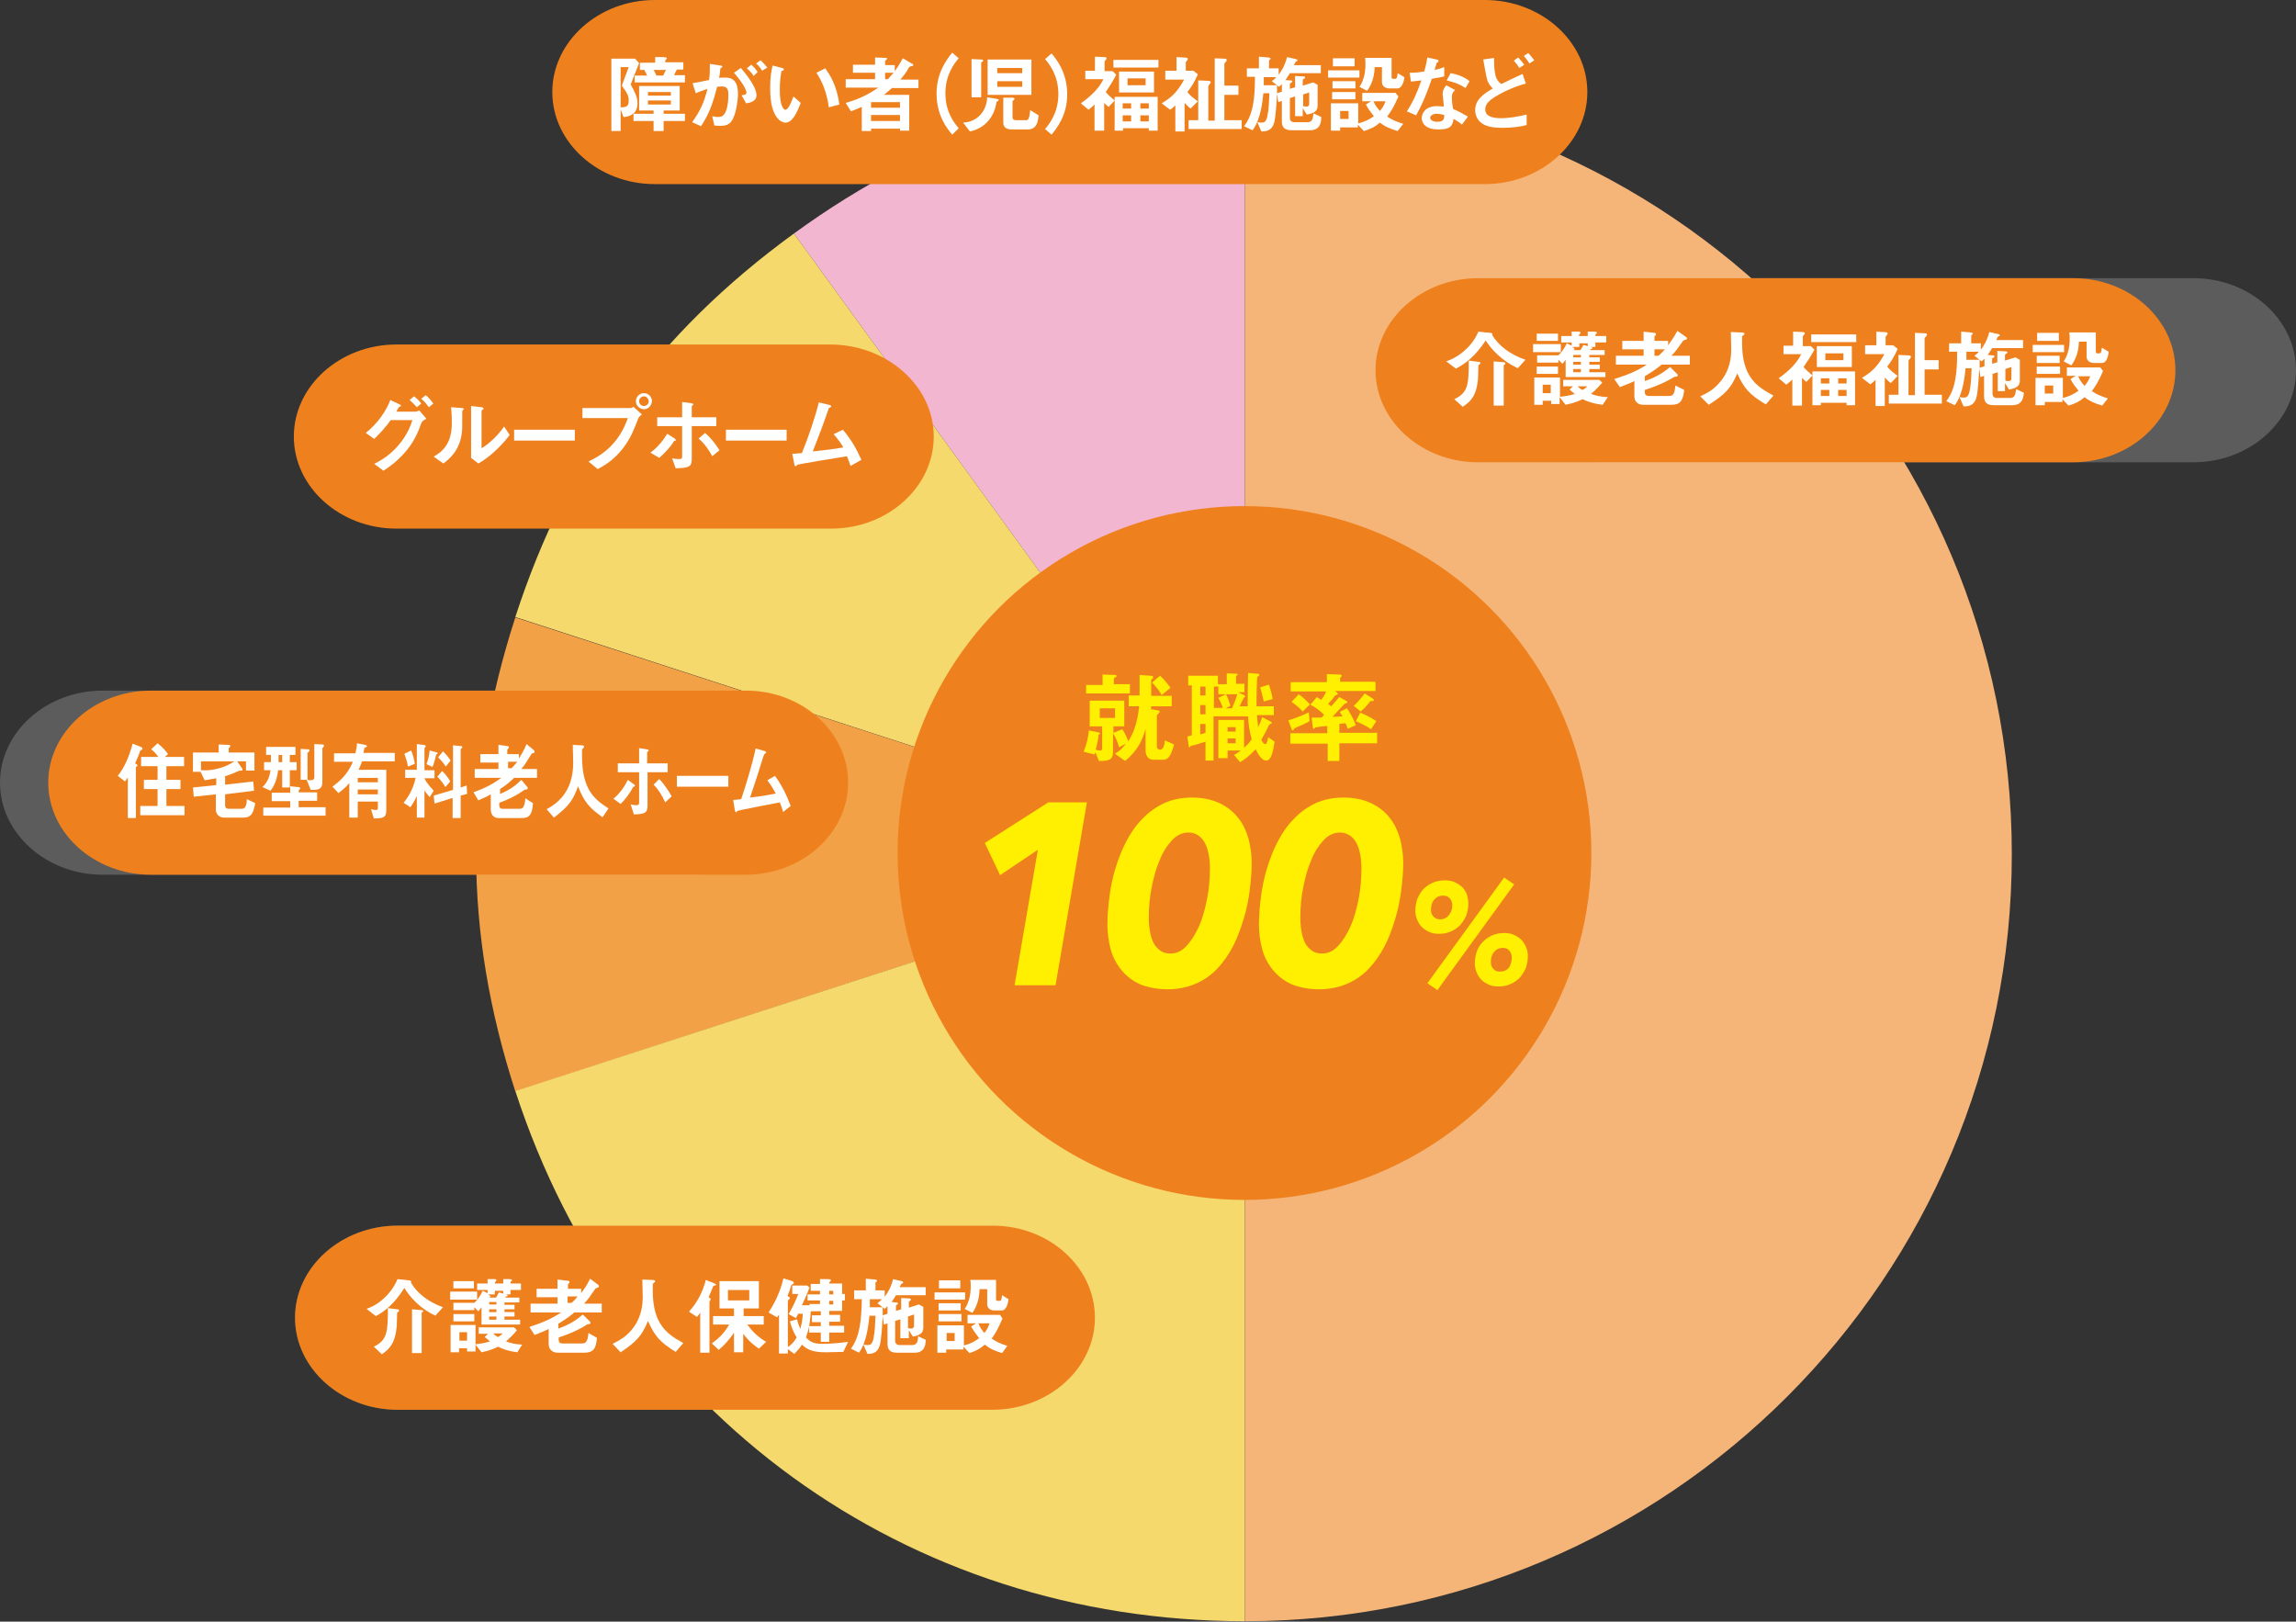 <?xml version="1.0" encoding="utf-8"?>
<!-- Generator: Adobe Illustrator 24.2.1, SVG Export Plug-In . SVG Version: 6.00 Build 0)  -->
<svg version="1.1" id="レイヤー_1" xmlns="http://www.w3.org/2000/svg" xmlns:xlink="http://www.w3.org/1999/xlink" x="0px"
	 y="0px" viewBox="0 0 571.2 403.4" style="enable-background:new 0 0 571.2 403.4;" xml:space="preserve">
<rect x="0" y="0" width="571.2" height="403.4" fill="#333333" stroke="none"/>
<style type="text/css">
	.st0{fill:#F3B6D1;}
	.st1{fill:#F5D96C;}
	.st2{fill:#F2A146;}
	.st3{fill:#F5B579;}
	.st4{fill:#EE811D;}
	.st5{fill:#FFEF00;}
	.st6{opacity:0.2;}
	.st7{fill:#FFFFFF;}
</style>
<g>
	<g>
		<g>
			<g>
				<g>
					<g>
						<path class="st0" d="M309.7,212.5L197.5,58.1c34.1-24.8,70-36.4,112.2-36.4V212.5z"/>
					</g>
				</g>
				<g>
					<g>
						<path class="st1" d="M309.7,212.5l-181.5-59c13-40.1,35.2-70.6,69.3-95.4L309.7,212.5z"/>
					</g>
				</g>
				<g>
					<g>
						<path class="st2" d="M309.7,212.5l-181.5,59c-13-40.1-13-77.8,0-117.9L309.7,212.5z"/>
					</g>
				</g>
				<g>
					<g>
						<path class="st1" d="M309.7,212.5v190.8c-84.3,0-155.4-51.7-181.5-131.9L309.7,212.5z"/>
					</g>
				</g>
				<g>
					<g>
						<path class="st3" d="M309.7,212.5V21.7c105.4,0,190.8,85.4,190.8,190.8s-85.4,190.8-190.8,190.8l0,0V212.5z"/>
					</g>
				</g>
			</g>
			<g>
				<g>
				</g>
				<g>
				</g>
				<g>
				</g>
				<g>
				</g>
				<g>
				</g>
			</g>
		</g>
		<circle class="st4" cx="309.6" cy="212.2" r="86.3"/>
	</g>
	<g>
		<g>
			<path class="st5" d="M289.4,189H287c-1.6,0-2-1.3-2-2.4v-5.3c-0.7,2.5-1.8,5.3-5.1,8l-2.5-1.8c1-0.6,1.7-1.2,2.7-2.5l-1.7,0.9
				c-0.4-1.4-0.8-2.4-1.5-3.5v4.5c0,2.2-1,2.4-3.5,2.4l-0.9-2.2c-0.1,0.3-0.1,0.4-0.2,0.6l-2.7-0.7c0.8-2,1.1-3.6,1.3-5.3l2.4,0.5
				c0.3,0.1,0.4,0.2,0.4,0.2c0,0.1-0.2,0.3-0.4,0.4c0,0.5-0.2,1.8-0.7,3.7c0.2,0.1,0.7,0.2,1.1,0.2c0.4,0,0.5-0.2,0.5-0.6v-5.4h-3.1
				v-6.4h8.6v6.4H277v1.6l2.2-0.9c0.8,1.2,1.1,2,1.5,3c1-1.6,2.2-3.9,2.7-8.7h-2.6V173h2.7v-5.1l2.6,0.2c0.7,0,0.8,0.2,0.8,0.4
				c0,0.1,0,0.2-0.1,0.2c-0.3,0.3-0.4,0.3-0.4,0.5v3.9h5.1v2.6h-5.1c0,0.4,0,0.5-0.1,0.7l1.6,0.3c0.3,0,0.6,0.1,0.6,0.3
				c0,0.2-0.1,0.3-0.2,0.4c-0.4,0.4-0.5,0.5-0.5,0.7v7.6c0,0.5,0.4,0.8,0.8,0.8c0.9,0,1.1-1.4,1.2-2.3l2.3,1
				C291.6,186.6,291.2,189,289.4,189z M270.2,172.7v-2.3h4.1v-2.6l2.9,0.1c0.4,0,0.6,0.1,0.6,0.3c0,0.1-0.1,0.2-0.2,0.2
				c-0.4,0.3-0.5,0.3-0.5,0.4v1.4h4v2.3H270.2z M277.4,176.2h-3.8v2.4h3.8V176.2z M289,172.9c-0.6-1.1-1.4-2.1-2.4-3.1l2-1.7
				c1,0.9,1.8,1.9,2.6,3L289,172.9z"/>
			<path class="st5" d="M315,189.2c-1.3,0-2.3-2.2-2.6-2.8c-1.9,1.9-2.7,2.5-3.9,3.2l-1.5-1.8c0.8-0.4,1.4-0.9,1.7-1.1h-3.3v1.9
				h-2.3v-9.5h6.4v6.9c0.7-0.6,1.3-1.2,1.9-2.1c-0.6-2.2-0.8-3.6-0.9-5.7h-8.6v11h-2v-4.7c-0.6,0.2-1.3,0.4-1.9,0.6
				c-0.2,0.1-1.4,0.4-1.6,0.4c-0.1,0-0.4,0.4-0.5,0.4c-0.1,0-0.2-0.1-0.2-0.5l-0.3-2.2c0.5-0.1,0.5-0.1,1.1-0.3v-12.4h-0.9v-2.4h7.4
				v2.1h2.2v-2.7l2.4,0.1c0.1,0,0.3,0,0.3,0.2c0,0.1,0,0.1-0.2,0.2c-0.2,0.2-0.2,0.3-0.2,0.4v1.7h2.1v2.1h-1.6l1.5,0.7
				c0.1,0.1,0.3,0.2,0.3,0.4c0,0.1-0.2,0.2-0.3,0.2c-0.5,0.9-0.8,1.5-1.1,2.2h2c0-1,0-1.7,0-2.7c0-2.6,0.1-4.3,0.1-5.6l2.3,0.2
				c0.3,0,0.5,0.1,0.5,0.3c0,0.2-0.3,0.3-0.5,0.5c-0.1,0.5-0.2,4-0.2,5.2c0,0.8,0,1.5,0,2.1h4.3v2.2h-4.2c0.1,1.3,0.2,2,0.3,3
				c0.4-0.8,0.7-1.5,1-2.5l2.1,1.1c0.1,0,0.3,0.2,0.3,0.3c0,0.2-0.1,0.2-0.3,0.3c-0.3,0.1-0.3,0.1-0.4,0.3c-0.6,1.3-1.2,2.4-1.9,3.6
				c0.1,0.3,0.5,1.1,1,1.1c0.4,0,0.6-1.2,0.7-1.7l1.6,1.1C316.7,187.2,316.2,189.2,315,189.2z M299.9,170.8h-1.3v2.2h1.3V170.8z
				 M299.9,175.4h-1.3v2.3h1.3V175.4z M299.9,180.1h-1.3v2.6c0.5-0.1,0.6-0.2,1.3-0.4V180.1z M303.1,172.6v-1.8h-1.1v5.3h2.2
				c-0.2-0.8-0.6-1.6-1.1-2.5l1.9-0.9c0.6,1.2,0.6,1.3,1.1,2.9l-1.2,0.6h1.6c0.4-1,0.9-2,1.3-3.5H303.1z M307.4,180.9h-2v1.1h2
				V180.9z M307.4,183.7h-2v1.2h2V183.7z M314.4,174.5c-0.4-1.8-0.6-2.6-0.9-3.5l2.2-0.7c0.4,1.3,0.7,2.3,0.9,3.6L314.4,174.5z"/>
			<path class="st5" d="M322.4,181c-0.3,0.1-0.4,0.2-0.5,0.4c-0.1,0.1-0.1,0.3-0.3,0.3c-0.2,0-0.3-0.3-0.3-0.4l-0.8-2.1
				c2.1-0.6,4.3-1.6,5.1-2l0.2,2.2C324.8,180,323.6,180.5,322.4,181z M333.2,185v4.3h-2.9V185H321v-2.6h9.2v-1.8
				c-0.2,0-2.2,0.2-2.5,0.3c-0.2,0-0.4,0-0.5,0.1c-0.2,0.3-0.3,0.3-0.4,0.3c-0.2,0-0.2-0.2-0.2-0.4l-0.3-2.4c1.5,0,1.7,0,2.5,0
				c0.1-0.1,0.2-0.2,0.6-0.7c-0.9-0.9-2.2-1.9-3.4-2.5l1.6-1.9c0.2,0.1,0.6,0.4,1.1,0.7c0.4-0.5,1-1.4,1.2-2.1h-8.8v-2.3h9v-2
				l3.1,0.1c0.2,0,0.6,0.1,0.6,0.3c0,0.1-0.1,0.2-0.1,0.2c-0.2,0.2-0.3,0.3-0.3,0.4v0.9h8.8v2.3h-10.1l0.4,0.3
				c0.1,0,0.3,0.2,0.3,0.4c0,0.2-0.2,0.2-0.3,0.3c-0.3,0-0.3,0.1-0.4,0.2c-0.8,1.1-1.6,1.9-1.7,2c0.2,0.1,0.6,0.5,0.8,0.6
				c0.5-0.6,1.3-1.5,2-2.3l1.8,1c0.1,0,0.2,0.2,0.2,0.3s-0.1,0.2-0.2,0.2c-0.4,0.1-0.4,0.1-0.7,0.4c-0.9,1-1.9,2-2.8,3
				c0.6,0,1.5,0,2.5-0.1c-0.4-0.6-0.5-0.8-0.7-1.1l1.8-0.9c0.7,1,1.7,2.8,2.2,4.2l-2,0.9c-0.1-0.4-0.3-0.9-0.6-1.4
				c-0.5,0.1-1,0.1-1.5,0.2v2.2h9.4v2.6H333.2z M324.1,177c-0.9-1-1.9-1.8-2.8-2.4l1.8-1.9c1,0.7,1.8,1.5,2.8,2.5L324.1,177z
				 M341.4,174.4c-0.1,0-0.4,0-0.5,0c-0.5,0.7-1.1,1.5-2.4,2.6l-1.7-1.4c1.1-1.1,1.9-2,2.7-3.1l1.9,1.2c0.3,0.2,0.4,0.3,0.4,0.4
				C341.8,174.3,341.7,174.4,341.4,174.4z M341.1,181.4c-1-0.7-2.6-1.5-3.8-2l1.1-2.1c1.1,0.4,2.9,1.3,4,2.1L341.1,181.4z"/>
		</g>
		<g>
			<g>
				<path class="st5" d="M252.4,245.1l5.8-33.7l-9.4,6.3l-3.8-8l15.8-10.1h9.6l-7.8,45.5H252.4z"/>
				<path class="st5" d="M296.5,198.4c2.7,0,5,0.5,6.9,1.4c1.9,0.9,3.4,2.1,4.6,3.6c1.2,1.5,2,3.2,2.6,5.2c0.5,2,0.8,4,0.8,6.1
					c0,2.1-0.2,4.4-0.5,6.8s-0.8,4.8-1.5,7.1c-0.7,2.3-1.5,4.6-2.6,6.7c-1.1,2.1-2.4,4-3.9,5.6c-1.5,1.6-3.3,2.9-5.4,3.8
					c-2.1,0.9-4.4,1.4-7,1.4c-2.7,0-5.1-0.5-7-1.3c-1.9-0.9-3.4-2.1-4.6-3.6c-1.2-1.5-2.1-3.2-2.6-5.1c-0.5-1.9-0.8-4-0.8-6.1
					c0-2.2,0.2-4.5,0.5-6.9c0.3-2.4,0.8-4.8,1.5-7.1c0.7-2.3,1.6-4.6,2.7-6.7c1.1-2.1,2.4-4,4-5.6c1.5-1.6,3.3-2.9,5.4-3.9
					C291.6,198.9,293.9,198.4,296.5,198.4z M295.7,207.1c-1.5,0-2.9,0.6-4.1,1.9c-1.2,1.3-2.3,2.9-3.1,5c-0.9,2-1.5,4.3-2,6.8
					c-0.5,2.5-0.7,5-0.7,7.5c0,1.2,0.1,2.4,0.3,3.5c0.2,1.1,0.5,2,0.9,2.8c0.4,0.8,1,1.4,1.7,1.9c0.7,0.5,1.5,0.7,2.5,0.7
					c1.5,0,2.8-0.6,4-1.9c1.2-1.3,2.2-2.9,3.1-4.9c0.9-2,1.5-4.3,2-6.8c0.5-2.5,0.7-5.1,0.7-7.6c0-1.2-0.1-2.3-0.3-3.4
					c-0.2-1.1-0.5-2-0.9-2.8c-0.4-0.8-0.9-1.4-1.6-1.9C297.5,207.4,296.7,207.1,295.7,207.1z"/>
				<path class="st5" d="M334.2,198.4c2.7,0,5,0.5,6.9,1.4c1.9,0.9,3.4,2.1,4.6,3.6c1.2,1.5,2,3.2,2.6,5.2c0.5,2,0.8,4,0.8,6.1
					c0,2.1-0.2,4.4-0.5,6.8s-0.8,4.8-1.5,7.1c-0.7,2.3-1.5,4.6-2.6,6.7c-1.1,2.1-2.4,4-3.9,5.6c-1.5,1.6-3.3,2.9-5.4,3.8
					c-2.1,0.9-4.4,1.4-7,1.4c-2.7,0-5.1-0.5-7-1.3c-1.9-0.9-3.4-2.1-4.6-3.6c-1.2-1.5-2.1-3.2-2.6-5.1c-0.5-1.9-0.8-4-0.8-6.1
					c0-2.2,0.2-4.5,0.5-6.9c0.3-2.4,0.8-4.8,1.5-7.1c0.7-2.3,1.6-4.6,2.7-6.7c1.1-2.1,2.4-4,4-5.6c1.5-1.6,3.3-2.9,5.4-3.9
					C329.3,198.9,331.6,198.4,334.2,198.4z M333.4,207.1c-1.5,0-2.9,0.6-4.1,1.9c-1.2,1.3-2.3,2.9-3.1,5c-0.9,2-1.5,4.3-2,6.8
					c-0.5,2.5-0.7,5-0.7,7.5c0,1.2,0.1,2.4,0.3,3.5c0.2,1.1,0.5,2,0.9,2.8c0.4,0.8,1,1.4,1.7,1.9c0.7,0.5,1.5,0.7,2.5,0.7
					c1.5,0,2.8-0.6,4-1.9c1.2-1.3,2.2-2.9,3.1-4.9c0.9-2,1.5-4.3,2-6.8c0.5-2.5,0.7-5.1,0.7-7.6c0-1.2-0.1-2.3-0.3-3.4
					c-0.2-1.1-0.5-2-0.9-2.8c-0.4-0.8-0.9-1.4-1.6-1.9C335.1,207.4,334.3,207.1,333.4,207.1z"/>
				<path class="st5" d="M365.3,224.7c0,1.1-0.2,2.1-0.5,3c-0.4,0.9-0.9,1.7-1.5,2.4c-0.7,0.7-1.4,1.2-2.3,1.6
					c-0.9,0.4-1.9,0.6-2.9,0.6c-0.9,0-1.7-0.1-2.4-0.4c-0.7-0.3-1.3-0.7-1.9-1.2c-0.5-0.5-0.9-1.1-1.2-1.8c-0.3-0.7-0.5-1.5-0.5-2.3
					c0-1.1,0.2-2.1,0.5-3c0.4-0.9,0.9-1.8,1.5-2.4c0.7-0.7,1.4-1.2,2.3-1.6c0.9-0.4,1.9-0.6,3-0.6c0.9,0,1.7,0.1,2.4,0.4
					c0.7,0.3,1.3,0.7,1.9,1.2c0.5,0.5,0.9,1.1,1.2,1.8C365.1,223.1,365.3,223.9,365.3,224.7z M357.6,246.3l-2.5-1.7l19.1-26.3
					l2.5,1.7L357.6,246.3z M361.3,225.2c0-0.7-0.2-1.2-0.6-1.7c-0.4-0.5-1-0.7-1.7-0.7c-0.9,0-1.6,0.3-2.2,1
					c-0.6,0.7-0.8,1.5-0.8,2.5c0,0.7,0.2,1.3,0.6,1.7s0.9,0.7,1.6,0.7c0.9,0,1.7-0.3,2.2-1C361,227,361.3,226.2,361.3,225.2z
					 M380.1,237.8c0,1.1-0.2,2.1-0.5,3c-0.4,0.9-0.9,1.7-1.5,2.4c-0.7,0.7-1.4,1.2-2.3,1.6c-0.9,0.4-1.9,0.6-2.9,0.6
					c-0.9,0-1.7-0.1-2.4-0.4c-0.7-0.3-1.4-0.7-1.9-1.2c-0.5-0.5-0.9-1.1-1.2-1.8c-0.3-0.7-0.5-1.5-0.5-2.3c0-1.1,0.2-2.1,0.5-3
					s0.9-1.8,1.5-2.4s1.4-1.2,2.3-1.6s1.9-0.6,2.9-0.6c0.9,0,1.7,0.1,2.4,0.4c0.7,0.3,1.4,0.7,1.9,1.2c0.5,0.5,0.9,1.1,1.2,1.8
					C379.9,236.1,380.1,236.9,380.1,237.8z M376.1,238.2c0-0.7-0.2-1.2-0.6-1.7c-0.4-0.5-0.9-0.7-1.6-0.7c-0.9,0-1.6,0.3-2.2,1
					c-0.6,0.7-0.8,1.5-0.8,2.5c0,0.7,0.2,1.3,0.6,1.7c0.4,0.5,0.9,0.7,1.6,0.7c1,0,1.7-0.3,2.3-1
					C375.8,240.1,376.1,239.2,376.1,238.2z"/>
			</g>
		</g>
	</g>
</g>
<g>
	<g>
		<g>
			<g class="st6">
				<path class="st7" d="M571.2,92.1c0,12.6-11.5,22.9-25.5,22.9H397.6c-14,0-25.5-10.3-25.5-22.9s11.5-22.9,25.5-22.9h148.1
					C559.7,69.2,571.2,79.5,571.2,92.1z"/>
			</g>
			<g>
				<path class="st4" d="M541.2,92.1c0,12.6-11.5,22.9-25.5,22.9H367.7c-14,0-25.5-10.3-25.5-22.9s11.5-22.9,25.5-22.9h148.1
					C529.8,69.2,541.2,79.5,541.2,92.1z"/>
			</g>
		</g>
	</g>
	<g>
		<path class="st7" d="M377.6,91.6c-3.9-1.8-6.5-4.6-8-6.9c-2.7,4.1-5.1,5.8-7.4,7l-2.4-1.8c1.1-0.4,3.1-1.2,5.2-3.3
			c1.7-1.7,2.4-3.2,2.8-4.1l2.9,0.3c0.3,0,0.6,0.1,0.6,0.3c0,0.1-0.1,0.2-0.1,0.2c1.6,2.7,4.5,4.9,8.3,6.2L377.6,91.6z M368.2,90.5
			c0,0.1-0.3,0.3-0.4,0.3c0,0.1-0.1,3-0.1,3.5c-0.4,4.1-1.7,5.5-3.8,6.9l-2.1-1.9c3.4-1.6,3.6-3.5,3.6-9.6l2.3,0.3
			c0.4,0,0.6,0.1,0.6,0.3C368.3,90.4,368.3,90.5,368.2,90.5z M374.3,90.7c-0.1,0-0.2,0.1-0.2,0.3v9.9h-2.5V89.9l2.4,0.2
			c0.1,0,0.5,0,0.5,0.3C374.5,90.5,374.5,90.6,374.3,90.7z"/>
		<path class="st7" d="M381.4,87.6v-2h6.9v2H381.4z M398.7,100.7c-2.4-0.3-3.7-0.8-5-1.4c-0.6,0.3-1.8,0.9-4.2,1.4l-1.5-1.9v1.7
			h-2.1v-0.8h-2.1v1h-2.1v-6.8h6.4v4.8c1.2-0.1,2.3-0.3,3.7-0.7c-0.7-0.5-1-0.8-1.3-1.1l0.8-0.8h-2.4v-1.6h9l0.7,0.7
			c-0.8,0.9-1.5,1.7-2.8,2.8c1.2,0.4,2.3,0.7,4.2,0.8L398.7,100.7z M396.9,85.4v0.9h-1.2c0.2,0.1,0.5,0.1,0.5,0.3
			c0,0.1-0.2,0.2-0.3,0.2c-0.2,0-0.2,0.1-0.3,0.3h3.6v1.2h-3.8v0.6h2.6V90h-2.6v0.7h2.6v1.1h-2.6v0.8h4v1.2h-9.9v-4.3
			c-0.4,0.5-0.6,0.8-0.8,1l-1-1v0.7h-5.3v-1.8h5.3c0.7-0.7,1.4-1.5,2.1-3l1.2,0.6v-0.8h-2.6v-1.6h2.6v-1.1l1.6,0
			c0.5,0,0.6,0.1,0.6,0.3c0,0.1,0,0.1-0.2,0.3c-0.2,0.2-0.2,0.2-0.2,0.5h2.2v-1.1l1.6,0c0.1,0,0.7,0,0.7,0.3c0,0.1-0.1,0.1-0.3,0.3
			c-0.1,0.1-0.1,0.1-0.1,0.5h2.7v1.6H396.9z M382.3,84.8V83h5.3v1.8H382.3z M382.3,93v-1.8h5.3V93H382.3z M385.8,95.7h-2v2.1h2V95.7
			z M395.1,85.4h-2.2v0.9h-1.8c0.2,0.1,0.6,0.3,0.6,0.5c0,0.2-0.1,0.2-0.5,0.3h2c0.2-0.3,0.4-0.7,0.7-1.3l1.1,0.3V85.4z M393.3,88.3
			h-1.9v0.6h1.9V88.3z M393.3,90h-1.9v0.7h1.9V90z M393.3,91.8h-1.9v0.8h1.9V91.8z M392.5,96.1c0.6,0.6,0.9,0.8,1.2,0.9
			c0.6-0.3,0.9-0.6,1.2-0.9H392.5z"/>
		<path class="st7" d="M413.4,90.7c-1.6,1.3-2.9,2.1-4.2,2.9v1.2c3.2-1.1,4.8-2.3,6.3-3.5l1.8,1.8c0,0,0.1,0.2,0.1,0.3
			c0,0.2-0.3,0.3-0.4,0.3c-0.3,0-0.4,0-0.7,0.2c-2.5,1.5-5.2,2.5-7.1,3.1v0.6c0,0.6,0.4,0.9,0.9,0.9h5c0.9,0,1.5-0.1,1.7-2.6L419,97
			c-0.3,2.7-1,3.7-3.2,3.7h-7c-1.4,0-2.2-0.9-2.2-2.1v-3.8c-1.4,0.7-2.4,1-3.6,1.5l-1.4-2c3.5-1.1,5.8-2.1,8.1-3.6H402v-2.2h6.9
			v-1.6h-5.3v-2.1h5.3v-2.3l2.6,0.3c0.2,0,0.5,0.1,0.5,0.3c0,0.1-0.1,0.2-0.1,0.3c-0.3,0.2-0.3,0.3-0.3,0.3v1.1h3.4v1.1
			c0.7-1,1.4-1.9,2.3-3.6l2.1,1.5c0.1,0.1,0.3,0.2,0.3,0.4c0,0.2-0.2,0.3-0.3,0.3c-0.5,0.1-0.6,0.2-0.7,0.3
			c-1.6,2.2-1.7,2.5-2.9,3.7h4.6v2.2H413.4z M411.6,86.9v1.6h1c0.6-0.5,1.4-1.4,1.6-1.6H411.6z"/>
		<path class="st7" d="M439.3,100.6c-4-2.4-5.4-3.9-7.1-7.7c-1.6,3.7-2.9,5.1-7.1,7.8l-2.1-2.1c2.1-1,3.2-1.7,4.5-3.1
			c2.9-3.1,3.2-6.5,3.2-8.7c0-0.6-0.1-3.3-0.1-4.2l2.4,0.1c0.2,0,1,0,1,0.3c0,0.1,0,0.2-0.2,0.3c0,0.1-0.4,0.3-0.4,0.4
			c0,0.1,0,1.5,0,1.8c0,8.6,4.1,10.9,7.8,12.9L439.3,100.6z"/>
		<path class="st7" d="M448.7,91.3c0.5,0.6,1,1.1,2.2,2.1l-1.5,1.6c-0.4-0.3-0.6-0.5-1.1-1v6.9h-2.4v-6.5c-0.3,0.3-0.5,0.5-1.5,1.3
			l-1.9-1.6c2.7-1.9,4.7-4,5.6-6h-4.4v-2.1h2.4v-3.5l2.2,0.1c0.5,0,0.7,0.1,0.7,0.3c0,0.1-0.1,0.3-0.2,0.4c-0.3,0.3-0.3,0.3-0.3,0.4
			v2.4h2l0.9,0.9C450.5,88.6,450.1,89.2,448.7,91.3z M450.6,85.1v-1.9h11.2v1.9H450.6z M459.4,100.8v-0.6H453v0.6h-2.1v-8.4h10.6
			v8.4H459.4z M452,91.3v-5.2h8.7v5.2H452z M455.1,94.1H453v1.3h2.1V94.1z M455.1,97H453v1.5h2.1V97z M458.6,87.9h-4.5v1.7h4.5V87.9
			z M459.4,94.1h-2.1v1.3h2.1V94.1z M459.4,97h-2.1v1.5h2.1V97z"/>
		<path class="st7" d="M470.4,95.3c-0.8-0.6-1.2-1.1-1.5-1.4v7.1h-2.3v-6.5c-0.6,0.6-1,0.9-1.3,1.1l-2.1-1.6c2-1.2,3.7-2.4,5.6-5.9
			H464v-2.2h2.8v-3.4l1.7,0.1c1.1,0,1.1,0.2,1.1,0.4c0,0.1-0.1,0.2-0.2,0.4c-0.2,0.2-0.3,0.3-0.3,0.4v2.1h1.9l1.1,0.9
			c-0.9,2-1.5,3-2.6,4.4c0.7,0.9,1.5,1.5,2.6,2.3L470.4,95.3z M469.9,100.4v-2.2h2.4v-9.9l2.4,0.1c0.3,0,0.7,0.1,0.7,0.3
			c0,0.2-0.1,0.4-0.3,0.6c-0.3,0.3-0.3,0.4-0.3,0.5v8.5h1.6V82.8l2.4,0.1c0.1,0,0.6,0,0.6,0.3c0,0.3-0.3,0.5-0.6,0.9v5.5h3.5v2.3
			h-3.5v6.3h4.3v2.2H469.9z"/>
		<path class="st7" d="M500.6,100.8H496c-1.7,0-2.4-0.7-2.4-2.2v-5.1l-0.9,0.3l-0.3-2.1c-0.1,1.7-0.3,6.1-0.8,7.5
			c-0.6,1.7-1.9,1.9-3.1,1.9l-1-2.3c0.5,0.1,0.9,0.1,1.1,0.1c0.7,0,1.1-0.3,1.4-1.6c0.4-1.9,0.4-3.8,0.5-5.7H489
			c-0.2,1.8-0.6,6.5-2.7,9.2l-2.1-1c2.4-3.1,2.7-7.4,2.7-12.3h-2v-2.1h3v-2.9l2.4,0.2c0.1,0,0.5,0.1,0.5,0.3c0,0.1-0.1,0.2-0.1,0.2
			c-0.2,0.1-0.3,0.2-0.3,0.3v1.9h2.4v1.6c0.8-1.1,1.5-2.2,2.1-4.4l2.2,0.5c0.3,0.1,0.4,0.1,0.4,0.3c0,0.1-0.1,0.2-0.1,0.2
			c0,0-0.3,0.1-0.4,0.2c0,0-0.3,0.7-0.4,0.8h6.7v2h-7.7c-0.4,0.7-0.7,1.1-1.1,1.7l1.1,0.1c0.3,0,0.6,0,0.6,0.3
			c0,0.1-0.1,0.1-0.3,0.3c-0.2,0.1-0.3,0.1-0.3,0.2v1.3l1.3-0.4v-2.8l1.9,0.1c0.2,0,0.6,0,0.6,0.3c0,0.1,0,0.1-0.3,0.3
			c-0.3,0.2-0.3,0.2-0.3,0.3v1.4l2.6-0.8l1.1,0.6v5.2c0,1.4-1,1.9-2.7,2.2l-1-1.6v2H497v-4.7l-1.3,0.4v5c0,0.5,0.3,1,1.1,1h3.4
			c0.2,0,0.9-0.1,1.1-0.8c0.2-0.5,0.2-1.2,0.3-1.4l1.9,0.9C503.4,98.8,503.2,100.8,500.6,100.8z M493.6,89.3
			c-0.2,0.2-0.4,0.4-0.6,0.6l-1.8-1.4c0.5-0.4,0.8-0.6,1.1-1h-3.1c0,0.7,0,1.2,0,2h3.3c0,0.7,0,1.5,0,2l1.2-0.4V89.3z M500.4,91.3
			l-1.5,0.5v2.9c0.4,0.1,0.6,0.1,0.8,0.1c0.7,0,0.7-0.5,0.7-0.7V91.3z"/>
		<path class="st7" d="M505.7,87.6v-1.8h7.8v1.8H505.7z M523,100.9c-1.9-0.6-3-1-4.4-2.1c-1.3,1.1-2.1,1.5-4,2.1l-1.5-1.6v0.7h-4.4
			v0.8h-2.3V94h6.8v5c1.5-0.4,2.5-0.8,3.9-1.8c-0.6-0.8-1.2-1.4-2-2.9l1.3-0.8h-2.2v-2.1h8.3l0.7,0.9c-1.2,2.8-2,3.9-2.8,5
			c1.1,0.7,2,1.2,4,1.8L523,100.9z M506.7,93v-1.8h5.8V93H506.7z M506.7,90.3v-1.8h5.7v1.8H506.7z M506.8,84.8v-2h5.4v2H506.8z
			 M510.8,95.9h-2.1v2h2.1V95.9z M522.9,90.3H521c-1.1,0-1.9-0.6-1.9-1.6v-3.7h-1.9c-0.1,3.4-1.4,5.2-1.9,5.9l-1.9-1
			c0.4-0.6,0.7-1.1,1-2.1c0.4-1.2,0.5-2.4,0.5-3.7c0-0.4,0-0.6-0.1-1.4h6.6v4.7c0,0.5,0.2,0.5,0.4,0.5h0.5c0.4,0,0.5-0.4,0.6-1.4
			l1.7,1C524.5,88.4,524.2,90.3,522.9,90.3z M517,93.6c0.4,1,0.9,1.6,1.6,2.4c0.3-0.4,0.9-1,1.4-2.4H517z"/>
	</g>
</g>
<g>
	<g>
		<g>
			<g class="st6">
				<path class="st7" d="M272.4,327.8c0,12.6-11.5,22.9-25.5,22.9H98.9c-14,0-25.5-10.3-25.5-22.9s11.5-22.9,25.5-22.9h148.1
					C261,304.9,272.4,315.2,272.4,327.8z"/>
			</g>
			<g>
				<path class="st4" d="M272.4,327.8c0,12.6-11.5,22.9-25.5,22.9H98.9c-14,0-25.5-10.3-25.5-22.9s11.5-22.9,25.5-22.9h148.1
					C261,304.9,272.4,315.2,272.4,327.8z"/>
			</g>
		</g>
	</g>
	<g>
		<path class="st7" d="M108.3,327.3c-3.8-1.8-6.3-4.6-7.7-6.9c-2.6,4.1-4.9,5.8-7.1,7l-2.3-1.8c1.1-0.4,3-1.2,5-3.3
			c1.6-1.7,2.3-3.2,2.7-4.1l2.8,0.3c0.2,0,0.6,0.1,0.6,0.3c0,0.1-0.1,0.2-0.1,0.2c1.5,2.7,4.4,4.9,8,6.2L108.3,327.3z M99.2,326.2
			c0,0.1-0.3,0.3-0.4,0.3c0,0.1-0.1,3-0.1,3.5c-0.4,4.1-1.7,5.5-3.7,6.9l-2-1.9c3.3-1.6,3.5-3.5,3.5-9.6l2.2,0.3
			c0.4,0,0.6,0.1,0.6,0.3C99.2,326.1,99.2,326.2,99.2,326.2z M105.1,326.4c-0.1,0-0.2,0.1-0.2,0.3v9.9h-2.4v-10.9l2.3,0.2
			c0.1,0,0.5,0,0.5,0.3C105.3,326.2,105.2,326.3,105.1,326.4z"/>
		<path class="st7" d="M112,323.3v-2h6.7v2H112z M128.7,336.4c-2.3-0.3-3.6-0.8-4.8-1.4c-0.6,0.3-1.7,0.9-4.1,1.4l-1.5-1.9v1.7h-2.1
			v-0.8h-2v1h-2.1v-6.8h6.2v4.8c1.2-0.1,2.2-0.3,3.6-0.7c-0.6-0.5-0.9-0.8-1.3-1.1l0.8-0.8h-2.3v-1.6h8.8l0.7,0.7
			c-0.7,0.9-1.5,1.7-2.7,2.8c1.1,0.4,2.2,0.7,4,0.8L128.7,336.4z M127,321.1v0.9h-1.2c0.2,0.1,0.5,0.1,0.5,0.3
			c0,0.1-0.2,0.2-0.3,0.2c-0.2,0-0.2,0.1-0.3,0.3h3.5v1.2h-3.7v0.6h2.5v1.1h-2.5v0.7h2.5v1.1h-2.5v0.8h3.9v1.2h-9.6v-4.3
			c-0.4,0.5-0.6,0.8-0.8,1l-1-1v0.7h-5.2v-1.8h5.2c0.7-0.7,1.4-1.5,2.1-3l1.2,0.6v-0.8h-2.6v-1.6h2.6v-1.1l1.6,0
			c0.5,0,0.6,0.1,0.6,0.3c0,0.1,0,0.1-0.2,0.3c-0.2,0.2-0.2,0.2-0.2,0.5h2.1v-1.1l1.5,0c0.1,0,0.7,0,0.7,0.3c0,0.1-0.1,0.1-0.3,0.3
			c-0.1,0.1-0.1,0.1-0.1,0.5h2.6v1.6H127z M112.8,320.5v-1.8h5.1v1.8H112.8z M112.8,328.7v-1.8h5.2v1.8H112.8z M116.2,331.4h-1.9
			v2.1h1.9V331.4z M125.2,321.1h-2.1v0.9h-1.7c0.2,0.1,0.6,0.3,0.6,0.5c0,0.2-0.1,0.2-0.5,0.3h1.9c0.2-0.3,0.4-0.7,0.7-1.3l1.1,0.3
			V321.1z M123.5,323.9h-1.8v0.6h1.8V323.9z M123.5,325.7h-1.8v0.7h1.8V325.7z M123.5,327.5h-1.8v0.8h1.8V327.5z M122.7,331.7
			c0.6,0.6,0.9,0.8,1.2,0.9c0.6-0.3,0.8-0.6,1.2-0.9H122.7z"/>
		<path class="st7" d="M143,326.4c-1.5,1.3-2.8,2.1-4.1,2.9v1.2c3.1-1.1,4.7-2.3,6.1-3.5l1.8,1.8c0,0,0.1,0.2,0.1,0.3
			c0,0.2-0.3,0.3-0.4,0.3c-0.3,0-0.4,0-0.6,0.2c-2.4,1.5-5,2.5-6.9,3.1v0.6c0,0.6,0.3,0.9,0.9,0.9h4.8c0.8,0,1.5-0.1,1.7-2.6
			l2.1,1.2c-0.2,2.7-0.9,3.7-3.1,3.7h-6.7c-1.3,0-2.2-0.9-2.2-2.1v-3.8c-1.4,0.7-2.3,1-3.5,1.5l-1.3-2c3.4-1.1,5.6-2.1,7.9-3.6H132
			v-2.2h6.7v-1.6h-5.2v-2.1h5.2v-2.3l2.5,0.3c0.2,0,0.5,0.1,0.5,0.3c0,0.1-0.1,0.2-0.1,0.3c-0.3,0.2-0.3,0.3-0.3,0.3v1.1h3.3v1.1
			c0.7-1,1.4-1.9,2.2-3.6l2,1.5c0.1,0.1,0.2,0.2,0.2,0.4c0,0.2-0.2,0.3-0.2,0.3c-0.5,0.1-0.6,0.2-0.7,0.3c-1.5,2.2-1.7,2.5-2.8,3.7
			h4.4v2.2H143z M141.2,322.5v1.6h1c0.6-0.5,1.4-1.4,1.5-1.6H141.2z"/>
		<path class="st7" d="M168.1,336.3c-3.9-2.4-5.2-3.9-6.9-7.7c-1.5,3.7-2.8,5.1-6.8,7.8l-2-2.1c2-1,3.1-1.7,4.4-3.1
			c2.8-3.1,3.1-6.5,3.1-8.7c0-0.6-0.1-3.3-0.1-4.2l2.3,0.1c0.2,0,0.9,0,0.9,0.3c0,0.1,0,0.2-0.2,0.3c0,0.1-0.4,0.3-0.4,0.4
			s0,1.5,0,1.8c0,8.6,4,10.9,7.6,12.9L168.1,336.3z"/>
		<path class="st7" d="M177.8,319.8c-0.3,0.1-0.4,0.1-0.5,0.5c-0.3,0.7-0.5,1.2-1,2.4c0.2,0.1,0.5,0.3,0.5,0.5
			c0,0.1-0.1,0.2-0.1,0.3c-0.2,0.2-0.2,0.3-0.2,0.4v12.6h-2.3v-10c-0.3,0.5-0.5,0.8-0.8,1.1l-2-1.3c2-2.2,3.4-4.8,4.2-7.9l2.2,0.9
			c0.2,0.1,0.4,0.2,0.4,0.4C178.1,319.7,177.9,319.7,177.8,319.8z M188.8,335.5c-1-0.7-2.4-1.7-3.9-3.7v4.6h-2.3v-4.9
			c-1.3,2-2.6,3.3-3.8,4.3l-1.7-1.6c1.6-1.2,3-2.4,4.3-4.7h-4v-2.1h5.2v-1.9h-3.6v-6.8h9.8v6.8h-3.8v1.9h5v2.1h-4.1
			c1.3,1.7,2.5,3,4.7,4.3L188.8,335.5z M186.4,320.9h-5.3v2.6h5.3V320.9z"/>
		<path class="st7" d="M209.8,336.3c-1.5,0-2.9,0.1-4.4,0.1c-3.3,0-4.6-0.7-5.9-1.9c-0.7,1.1-1.3,1.7-1.9,2.3l-1.6-1.2v1.1h-2.2V327
			c-0.2,0.3-0.3,0.5-0.5,0.7l-2.1-1.2c2.4-3.6,3.3-6.8,3.7-8.5l2.2,0.7c0,0,0.4,0.2,0.4,0.4c0,0.2-0.1,0.2-0.2,0.3
			c-0.4,0.2-0.4,0.2-0.5,0.5c-0.2,0.8-0.4,1.3-0.9,2.5c0.5,0.3,0.6,0.3,0.6,0.5c0,0.1,0,0.2-0.2,0.3c-0.2,0.2-0.3,0.3-0.3,0.5v11.4
			c0.9-0.6,1.5-1.2,2.2-2.4c-0.8-1.2-1.3-2.6-1.7-4l1.8-0.5c0.1,0.4,0.2,1,0.8,2.4c0.5-1.8,0.6-3,0.6-3.8h-1.1
			c-0.3,0.6-0.4,0.7-0.6,1.1l-1.8-1c1-1.8,1.5-2.7,2.4-5h-1.5v-2.1h3.7l0.6,0.5c-0.5,1.3-1,2.5-1.9,4.4h1.9v-0.3h2.6v-0.9h-3.1V322
			h3.1v-0.9h-2.3v-1.7h2.3v-1.2l1.6,0c1.1,0,1.1,0.1,1.1,0.3s-0.1,0.3-0.2,0.3c-0.2,0.2-0.2,0.3-0.2,0.5h3.2v2.6h0.7v1.6h-0.7v2.6
			h-3.2v1h2.7v1.7h-2.7v1h3.7v1.7h-3.7v2.3h-2.1v-2.3h-2.9v-1.5c-0.2,0.8-0.4,1.6-0.8,2.7c1.1,1.2,2.1,1.6,4,1.6
			c2.2,0,4.3-0.2,6.5-0.5L209.8,336.3z M204.1,328.9H202v-1.7h2.2v-1h-2.5c-0.1,2-0.3,3-0.4,3.7h2.9V328.9z M207.3,321.1h-1v0.9h1
			V321.1z M207.3,323.6h-1v0.9h1V323.6z"/>
		<path class="st7" d="M227.6,336.5h-4.5c-1.6,0-2.3-0.7-2.3-2.2v-5.1l-0.9,0.3l-0.3-2.1c-0.1,1.7-0.3,6.1-0.8,7.5
			c-0.6,1.7-1.8,1.9-3,1.9l-1-2.3c0.5,0.1,0.8,0.1,1.1,0.1c0.7,0,1.1-0.3,1.4-1.6c0.4-1.9,0.4-3.8,0.5-5.7h-1.5
			c-0.2,1.8-0.6,6.5-2.6,9.2l-2-1c2.3-3.1,2.6-7.4,2.7-12.3h-1.9V321h2.9v-2.9l2.3,0.2c0.1,0,0.5,0.1,0.5,0.3c0,0.1-0.1,0.2-0.1,0.2
			c-0.2,0.1-0.3,0.2-0.3,0.3v1.9h2.3v1.6c0.8-1.1,1.5-2.2,2.1-4.4l2.1,0.5c0.2,0.1,0.4,0.1,0.4,0.3c0,0.1-0.1,0.2-0.1,0.2
			c0,0-0.3,0.1-0.4,0.2c0,0-0.3,0.7-0.4,0.8h6.5v2h-7.4c-0.4,0.7-0.7,1.1-1.1,1.7l1.1,0.1c0.2,0,0.5,0,0.5,0.3
			c0,0.1-0.1,0.1-0.3,0.3c-0.2,0.1-0.2,0.1-0.2,0.2v1.3l1.3-0.4v-2.8l1.9,0.1c0.2,0,0.5,0,0.5,0.3c0,0.1,0,0.1-0.2,0.3
			c-0.2,0.2-0.3,0.2-0.3,0.3v1.4l2.5-0.8l1.1,0.6v5.2c0,1.4-1,1.9-2.6,2.2l-1-1.6v2H224v-4.7l-1.3,0.4v5c0,0.5,0.3,1,1.1,1h3.3
			c0.2,0,0.8-0.1,1.1-0.8c0.2-0.5,0.2-1.2,0.2-1.4l1.9,0.9C230.3,334.4,230.1,336.5,227.6,336.5z M220.7,325
			c-0.2,0.2-0.4,0.4-0.6,0.6l-1.8-1.4c0.5-0.4,0.7-0.6,1.1-1h-3c0,0.7,0,1.2,0,2h3.2c0,0.7,0,1.5,0,2l1.2-0.4V325z M227.4,327
			l-1.5,0.5v2.9c0.4,0.1,0.6,0.1,0.8,0.1c0.6,0,0.7-0.5,0.7-0.7V327z"/>
		<path class="st7" d="M232.5,323.3v-1.8h7.6v1.8H232.5z M249.3,336.6c-1.9-0.6-2.9-1-4.3-2.1c-1.3,1.1-2.1,1.5-3.8,2.1l-1.5-1.6
			v0.7h-4.3v0.8h-2.2v-6.8h6.6v5c1.5-0.4,2.4-0.8,3.8-1.8c-0.6-0.8-1.1-1.4-2-2.9l1.2-0.8h-2.1v-2.1h8.1l0.6,0.9
			c-1.2,2.8-1.9,3.9-2.7,5c1.1,0.7,1.9,1.2,3.9,1.8L249.3,336.6z M233.5,328.7v-1.8h5.7v1.8H233.5z M233.5,326v-1.8h5.5v1.8H233.5z
			 M233.6,320.5v-2h5.3v2H233.6z M237.5,331.6h-2v2h2V331.6z M249.2,326h-1.8c-1.1,0-1.8-0.6-1.8-1.6v-3.7h-1.9
			c-0.1,3.4-1.3,5.2-1.8,5.9l-1.9-1c0.4-0.6,0.7-1.1,1-2.1c0.4-1.2,0.5-2.4,0.5-3.7c0-0.4,0-0.6-0.1-1.4h6.4v4.7
			c0,0.5,0.2,0.5,0.4,0.5h0.5c0.4,0,0.5-0.4,0.6-1.4l1.6,1C250.8,324.1,250.4,326,249.2,326z M243.4,329.2c0.4,1,0.8,1.6,1.5,2.4
			c0.3-0.4,0.8-1,1.3-2.4H243.4z"/>
	</g>
</g>
<g>
	<g>
		<g>
			<g class="st6">
				<path class="st7" d="M199.1,194.7c0,12.6-11.5,22.9-25.5,22.9H25.5c-14,0-25.5-10.3-25.5-22.9s11.5-22.9,25.5-22.9h148.1
					C187.6,171.8,199.1,182.1,199.1,194.7z"/>
			</g>
			<g>
				<path class="st4" d="M211,194.7c0,12.6-11.5,22.9-25.5,22.9H37.5c-14,0-25.5-10.3-25.5-22.9s11.5-22.9,25.5-22.9h148.1
					C199.6,171.8,211,182.1,211,194.7z"/>
			</g>
		</g>
	</g>
	<g>
		<path class="st7" d="M35.3,186.5c-0.3,0.1-0.3,0.1-0.4,0.2c-0.4,1.2-0.6,1.7-1.3,3.2c0.4,0.2,0.6,0.3,0.6,0.5
			c0,0.1-0.1,0.2-0.2,0.3c-0.2,0.1-0.2,0.1-0.2,0.2v12.6h-2v-10.1c-0.2,0.3-0.4,0.6-0.7,1l-1.8-1.4c1.8-2.2,2.9-5.1,3.7-8l2,0.8
			c0.4,0.1,0.4,0.3,0.4,0.4C35.5,186.5,35.4,186.5,35.3,186.5z M34.9,202.8v-2.3h4.3v-4.2h-3.4v-2.3h3.4v-3.4h-4.1v-2.3h4.3
			c-0.5-0.7-1.2-1.5-1.8-1.9l1.6-1.5c1.2,0.9,2.2,2.1,2.6,2.7l-0.8,0.7h4.8v2.3h-4.4v3.4h3.5v2.3h-3.5v4.2h4.5v2.3H34.9z"/>
		<path class="st7" d="M60.4,203.4h-4.6c-1.2,0-2.1-0.8-2.1-2v-3.8l-5.5,0.6l-0.2-2.3l5.8-0.6v-1.7c-1.4,0.3-2.4,0.4-2.9,0.5l-1-2.1
			H48v-4.8h6.4v-2l2.4,0.1c0.2,0,0.5,0,0.5,0.3c0,0.2-0.2,0.3-0.4,0.5v1.1h6.4v4.5h-2.1v-2.3h-2.2l1.2,1.7c0.1,0.1,0.1,0.2,0.1,0.4
			c0,0.3-0.4,0.2-0.7,0.2c-0.2,0.1-0.3,0.1-0.5,0.2c-1,0.5-2.5,1-3.1,1.2v2.1l7-0.8l0.2,2.3l-7.2,0.9v2.7c0,0.7,0.4,0.9,0.9,0.9h3.3
			c1.1,0,1.2-1.6,1.2-2.4l2.1,1C63,202.3,62.6,203.4,60.4,203.4z M50,189.3v2.3c0.7,0,1.5,0.1,2.8-0.1c2.9-0.5,4.4-1.4,5.5-2.1H50z"
			/>
		<path class="st7" d="M72.1,191.6v4.3h-1.9v-4.3h-1c-0.4,3.2-1.4,4.4-1.9,5.1l-2-0.9c1.2-1.2,1.7-2.3,2-4.2h-1.6v-2h1.7v-1.8h-1.2
			v-2h7.3v2h-1.4v1.8h1.7v2H72.1z M65.5,203v-2.1h6.7v-1.6h-4.6v-2.1h4.6v-1.6l2,0.2c0.3,0,0.5,0.1,0.5,0.3c0,0.1-0.1,0.2-0.1,0.2
			c-0.2,0.2-0.3,0.3-0.3,0.4v0.4h4.6v2.1h-4.6v1.6h6.7v2.1H65.5z M70.2,187.8h-0.9v1.8h0.9V187.8z M80.4,185.9
			c-0.1,0.1-0.2,0.2-0.2,0.3v8.4c0,1.4-0.7,1.9-2.2,1.9h-0.7l-1-2.5h-1.5v-7.7l1.8,0.1c0.3,0,0.4,0.1,0.4,0.3c0,0.1-0.1,0.2-0.2,0.3
			c-0.2,0.2-0.3,0.3-0.3,0.3v6.7c0.4,0.1,0.5,0.1,0.7,0.1c0.8,0,1-0.3,1-0.8v-8.2l2,0.1c0.1,0,0.4,0,0.4,0.3
			C80.6,185.7,80.5,185.8,80.4,185.9z"/>
		<path class="st7" d="M90,189.6c-0.3,0.8-0.5,1.3-0.8,1.9h6.9v9.9c0,1.8-0.4,2.2-3.1,2.2l-0.7-2.3c0.3,0.1,0.8,0.2,1.2,0.2
			c0.4,0,0.5-0.1,0.5-0.6v-1.5h-5v4h-2.1v-8.6c-0.9,1.1-1.7,1.7-2.7,2.5l-1.5-1.6c1.7-1.3,3.7-2.9,5.1-6.2h-4.7v-2.1h5.3
			c0.3-1.2,0.4-1.8,0.4-2.5l2,0.4c0.4,0.1,0.5,0.2,0.5,0.3c0,0.2-0.5,0.4-0.6,0.4c-0.1,0.3-0.2,0.8-0.3,1.3h7.8v2.1H90z M94,193.5
			h-5v1.1h5V193.5z M94,196.4h-5v1.2h5V196.4z"/>
		<path class="st7" d="M105.6,193.6c0.6,1.4,1.9,2.6,2.3,3.1l-1,1.6c-0.3-0.4-0.9-1-1.3-1.7v6.8h-1.9v-5.4c-0.3,0.7-1,2-1.6,2.8
			l-1.7-1.1c1.6-1.9,2.6-4.2,3-6.2h-2.6v-2h2.9v-6.4l1.6,0.2c0.5,0,0.6,0.2,0.6,0.3c0,0.1,0,0.2-0.1,0.3c-0.1,0.1-0.2,0.1-0.2,0.3
			v5.4h2.5v2H105.6z M101.5,190.7c-0.2-1.2-0.6-2.4-0.9-3.2l1.7-0.8c0.5,1.2,0.8,2.6,0.9,3.3L101.5,190.7z M108.7,187.6
			c-0.2,0.1-0.2,0.1-0.2,0.2c-0.1,0.2-0.4,1.9-0.9,3l-1.5-0.7c0.5-1.2,0.7-2.7,0.8-3.4l1.5,0.4c0.4,0.1,0.5,0.2,0.5,0.3
			C108.9,187.5,108.8,187.6,108.7,187.6z M114.6,197.9v5.6h-2v-5l-4.5,1.4l-0.2-2l4.8-1.4v-11.1l1.9,0.2c0.4,0,0.4,0.1,0.4,0.3
			c0,0.1-0.1,0.1-0.1,0.2c-0.2,0.1-0.3,0.2-0.3,0.3v9.5l1.5-0.5l0.1,2.1L114.6,197.9z M110.8,195.8c-0.5-0.9-1.3-1.9-2-2.6l1.2-1.4
			c0.7,0.7,1.5,1.6,2,2.6L110.8,195.8z M110.9,190.7c-0.6-1-1.4-1.8-1.9-2.3l1.2-1.5c0.5,0.5,1.3,1.3,1.9,2.3L110.9,190.7z"/>
		<path class="st7" d="M128,193.4c-1.3,1.3-2.4,2.1-3.6,2.9v1.2c2.7-1.1,4.1-2.3,5.3-3.5l1.5,1.8c0,0,0.1,0.2,0.1,0.3
			c0,0.2-0.2,0.3-0.4,0.3c-0.3,0-0.3,0-0.6,0.2c-2.1,1.5-4.4,2.5-6.1,3.1v0.6c0,0.6,0.3,0.9,0.8,0.9h4.2c0.7,0,1.3-0.1,1.5-2.6
			l1.9,1.2c-0.2,2.7-0.8,3.7-2.7,3.7h-5.9c-1.2,0-1.9-0.9-1.9-2.1v-3.8c-1.2,0.7-2,1-3.1,1.5l-1.2-2c3-1.1,4.9-2.1,6.9-3.6h-6.6
			v-2.2h5.9v-1.6h-4.5v-2.1h4.5v-2.3l2.2,0.3c0.2,0,0.4,0.1,0.4,0.3c0,0.1-0.1,0.2-0.1,0.3c-0.3,0.2-0.3,0.3-0.3,0.3v1.1h2.9v1.1
			c0.6-1,1.2-1.9,1.9-3.6l1.8,1.5c0.1,0.1,0.2,0.2,0.2,0.4c0,0.2-0.1,0.3-0.2,0.3c-0.5,0.1-0.5,0.2-0.6,0.3
			c-1.4,2.2-1.5,2.5-2.5,3.7h3.9v2.2H128z M126.4,189.5v1.6h0.9c0.5-0.5,1.2-1.4,1.4-1.6H126.4z"/>
		<path class="st7" d="M149.9,203.3c-3.4-2.4-4.6-3.9-6.1-7.7c-1.3,3.7-2.5,5.1-6,7.8l-1.8-2.1c1.8-1,2.7-1.7,3.9-3.1
			c2.5-3.1,2.7-6.5,2.7-8.7c0-0.6-0.1-3.3-0.1-4.2l2,0.1c0.2,0,0.8,0,0.8,0.3c0,0.1,0,0.2-0.1,0.3c0,0.1-0.3,0.3-0.4,0.4
			c0,0.1,0,1.5,0,1.8c0,8.6,3.5,10.9,6.6,12.9L149.9,203.3z"/>
		<path class="st7" d="M157.5,195.8c-0.8,1.5-1.8,2.9-3.1,4.2l-1.8-1.3c1.5-1.2,2.7-2.9,3.6-4.7l1.5,1.1c0.1,0,0.3,0.3,0.3,0.4
			C157.9,195.6,157.7,195.7,157.5,195.8z M161.1,192.1v8.1c0,2-0.5,2.3-3.4,2.4l-0.8-2.5c0.4,0.1,0.9,0.2,1.4,0.2
			c0.6,0,0.7-0.2,0.7-0.7v-7.5h-5.3v-2.2h5.3v-3.8l1.9,0.3c0.1,0,0.5,0.1,0.5,0.3c0,0.1,0,0.1-0.2,0.2c-0.1,0.1-0.2,0.2-0.2,0.3v2.7
			h5.1v2.2H161.1z M165.5,199.6c-0.8-1.7-1.6-3.1-2.9-4.4l1.4-1.4c1.4,1.4,2.6,3.4,3.1,4.3L165.5,199.6z"/>
		<path class="st7" d="M168.4,195.7V193h12.8v2.7H168.4z"/>
		<path class="st7" d="M194.8,202c-0.2-0.9-0.4-1.4-0.8-2.4c-1.7,0.3-10.3,2-10.5,2.1c0,0-0.3,0.3-0.3,0.3c0,0-0.1,0.1-0.1,0.1
			c-0.1,0-0.2-0.2-0.3-0.6l-0.4-2.5c0.4,0,1-0.1,2-0.2c1.4-4.2,2.8-8.9,3.6-12.6l2.1,0.6c0.2,0,0.5,0.2,0.5,0.4c0,0.1,0,0.1-0.3,0.3
			c-0.2,0.1-0.2,0.2-0.4,0.7c-1,3.3-2.5,7.9-3.3,10.2c2.6-0.3,4.5-0.6,6.4-1c-0.5-0.9-1.1-2-2.1-3.3l1.9-1.1
			c1.8,2.5,2.9,4.8,3.9,7.5L194.8,202z"/>
	</g>
</g>
<g>
	<g>
		<g>
			<g>
				<path class="st4" d="M232.3,108.6c0,12.6-11.5,22.9-25.5,22.9H98.6c-14,0-25.5-10.3-25.5-22.9s11.5-22.9,25.5-22.9h108.1
					C220.8,85.8,232.3,96.1,232.3,108.6z"/>
			</g>
		</g>
	</g>
	<g>
		<path class="st7" d="M104.8,105.3c-0.7,1.9-1.5,4.1-3.6,6.7c-2.3,2.8-4.6,4.3-5.8,5.1l-2.3-1.7c1.3-0.7,4.2-2.1,6.8-5.6
			c1.8-2.4,2.4-4.4,2.7-5.3h-5.4c-1.2,1.7-2.2,2.8-4.1,4.7l-2.1-1.5c3-2.4,5.1-5.5,6.1-8.2l2.1,1c0.2,0.1,0.6,0.3,0.6,0.4
			c0,0.1-0.1,0.2-0.5,0.3c-0.2,0.3-0.5,0.8-0.7,1.2h4.8c0.2,0,0.5-0.1,0.9-0.3l1.8,2.1C105.2,104.5,104.9,105,104.8,105.3z
			 M103.7,101.3c-0.6-0.7-1.1-1.2-1.8-1.8l1.1-0.9c0.7,0.5,1.3,1.1,1.8,1.8L103.7,101.3z M106.7,101.3c-0.4-0.5-1-1.4-1.9-2.1
			l1.1-0.9c0.7,0.5,1.4,1.4,1.9,2.1L106.7,101.3z"/>
		<path class="st7" d="M115.1,102.1c-0.1,0.1-0.1,0.2-0.1,0.3c0,4,0,4.3-0.1,5.2c-0.5,4.4-3,6.5-4.6,7.7l-2.4-1.7
			c2-1.2,4.5-3,4.5-8.3c0-2-0.1-3.4-0.2-4l2.6,0.2c0.4,0,0.6,0.1,0.6,0.3C115.4,101.8,115.3,101.8,115.1,102.1z M119,115.3l-1.8-1.4
			V101l2.5,0.3c0.2,0,0.6,0.1,0.6,0.3c0,0.1,0,0.1-0.2,0.3c0,0-0.3,0.2-0.3,0.3v9.3c1.8-1,4.3-3.4,5.6-5.4l1.4,2.1
			C124.8,110.9,121.6,113.9,119,115.3z"/>
		<path class="st7" d="M127.9,109.6v-2.7H143v2.7H127.9z"/>
		<path class="st7" d="M158.7,104.3c-0.8,2.1-1.7,4.6-3.7,7.2c-2.3,3-4.8,4.4-6.3,5.2l-2.3-1.9c1.4-0.7,4.5-2.1,7.1-5.6
			c1.6-2.2,2.3-4.1,2.7-5.2h-11.3v-2.5h12c0.3,0,0.5-0.2,0.7-0.3l2.1,1.9C159.3,103.4,158.9,103.7,158.7,104.3z M160.2,101.8
			c-1.1,0-2-0.9-2-2c0-1.1,0.9-2,2-2c1.1,0,2,0.9,2,2C162.1,100.9,161.3,101.8,160.2,101.8z M160.2,98.6c-0.6,0-1.2,0.5-1.2,1.2
			c0,0.7,0.6,1.2,1.2,1.2c0.6,0,1.2-0.5,1.2-1.2C161.3,99.1,160.8,98.6,160.2,98.6z"/>
		<path class="st7" d="M167.7,109.7c-0.9,1.5-2.2,2.9-3.7,4.2l-2.2-1.3c1.7-1.2,3.1-2.9,4.2-4.7l1.7,1.1c0.1,0,0.4,0.3,0.4,0.4
			C168.3,109.6,168,109.6,167.7,109.7z M172.1,106v8.1c0,2-0.6,2.3-4,2.4l-0.9-2.5c0.4,0.1,1.1,0.2,1.7,0.2c0.7,0,0.8-0.2,0.8-0.7
			V106h-6.2v-2.2h6.2V100l2.3,0.3c0.1,0,0.5,0.1,0.5,0.3c0,0.1,0,0.1-0.2,0.2c-0.1,0.1-0.2,0.2-0.2,0.3v2.7h6.1v2.2H172.1z
			 M177.2,113.5c-0.9-1.7-1.9-3.1-3.4-4.4l1.6-1.4c1.7,1.4,3,3.4,3.6,4.3L177.2,113.5z"/>
		<path class="st7" d="M180.6,109.6v-2.7h15.1v2.7H180.6z"/>
		<path class="st7" d="M211.6,115.9c-0.3-0.9-0.5-1.4-0.9-2.4c-2,0.3-12.2,2-12.3,2.1c0,0-0.3,0.3-0.3,0.3c0,0-0.1,0.1-0.2,0.1
			c-0.2,0-0.2-0.2-0.3-0.6l-0.5-2.5c0.5,0,1.1-0.1,2.4-0.2c1.7-4.2,3.3-8.9,4.2-12.6l2.5,0.6c0.2,0,0.6,0.2,0.6,0.4
			c0,0.1,0,0.1-0.4,0.3c-0.2,0.1-0.3,0.2-0.4,0.7c-1.1,3.3-2.9,7.9-3.8,10.2c3-0.3,5.3-0.6,7.6-1c-0.5-0.9-1.3-2-2.4-3.3l2.3-1.1
			c2.1,2.5,3.4,4.8,4.6,7.5L211.6,115.9z"/>
	</g>
</g>
<g>
	<g>
		<g>
			<path class="st4" d="M394.9,22.9c0,12.6-11.5,22.9-25.5,22.9H162.9c-14,0-25.5-10.3-25.5-22.9S148.9,0,162.9,0h206.5
				C383.4,0,394.9,10.3,394.9,22.9z"/>
		</g>
	</g>
	<g>
		<path class="st7" d="M156.9,21c1.1,2,1.7,3.2,1.7,4.7c0,0.6-0.1,2.1-1.4,2.8c-0.8,0.5-1.5,0.6-2.1,0.6l-0.7-1.9v5.4h-2.3v-18h5.9
			l1,1.1L156.9,21z M154.7,21.3l1.7-4.6h-2v10c1.5,0,2-0.3,2-1.6C156.5,23.7,155.8,22.9,154.7,21.3z M165.1,30.1v2.5h-2.5v-2.5h-5
			v-1.8h5v-0.8H159v-6.1h10.1v6.1h-4v0.8h5.3v1.8H165.1z M157.9,20.6v-1.8h3.1c-0.3-0.6-0.4-0.8-0.7-1.4h-1.1v-1.8h3.8v-1.4l1.7,0
			c0.2,0,1.2,0,1.2,0.3c0,0.1-0.1,0.2-0.2,0.3c-0.1,0.1-0.2,0.2-0.2,0.3v0.4h4.5v1.8h-1.6c-0.4,0.7-0.4,0.7-0.7,1.4h2.7v1.8H157.9z
			 M166.9,22.9h-5.7v0.9h5.7V22.9z M166.9,25h-5.7v1h5.7V25z M162.6,17.4c0.4,0.7,0.5,0.9,0.7,1.4h1.7c0.3-0.7,0.6-1.3,0.7-1.4
			H162.6z"/>
		<path class="st7" d="M181.7,30.5c-0.4,0.4-1.1,0.8-2.4,0.8c-0.6,0-1.2,0-1.6-0.1l-0.5-2.3c0.4,0.1,0.8,0.2,1.4,0.2
			c0.7,0,1.1-0.1,1.5-0.6c1-1.2,1.1-3.9,1.1-4.9c0-1.6-0.4-2.1-1.7-2.1c-0.5,0-0.9,0.1-1.1,0.1c-1.1,4.4-2.1,6.9-4,9.8l-2.2-1
			c2-2.8,3-5,3.8-8.3c-1.1,0.4-1.8,0.6-2.9,1.1l-0.8-2.5c1.6-0.3,2.3-0.4,4.1-0.8c0.2-1.4,0.2-2.3,0.2-4l2.6,0.4
			c0.3,0,0.5,0.1,0.5,0.3c0,0.1,0,0.1-0.2,0.2c-0.3,0.2-0.3,0.2-0.3,0.4c-0.1,0.8-0.1,1.2-0.3,2.2c0.3-0.1,0.9-0.1,1.6-0.1
			c2.9,0,3.1,2.5,3.1,4.4C183.4,26.8,182.7,29.5,181.7,30.5z M185.6,25.7l-1.1-2c0.8-0.1,1.2-0.2,1.2-0.7c0-0.5-0.8-2.3-3.1-4.9
			l1.7-1.2c1,1.2,3.9,4.6,3.9,6.8C188.2,25.3,186.4,25.6,185.6,25.7z M187.5,18.9c-0.5-0.8-1-1.3-1.7-1.9l1.1-0.9
			c0.6,0.5,1.2,1.2,1.6,1.8L187.5,18.9z M189.6,17.6c-0.4-0.7-0.9-1.3-1.5-1.8l1.1-0.8c0.6,0.5,1.1,1.1,1.7,1.8L189.6,17.6z"/>
		<path class="st7" d="M195.4,30.5c-0.7,0-1.2-0.4-1.6-0.7c-1.5-1.4-2.2-3.9-2.2-8c0-2.7,0.3-4.1,0.6-5.5l2.3,0.6
			c0.1,0,0.5,0.1,0.5,0.4c0,0.2-0.3,0.3-0.6,0.4c-0.2,1.2-0.4,2.4-0.4,4.7c0,4.1,1,4.9,1.4,4.9c0.8,0,1.6-2.3,2-3.3l1.8,1.6
			C198.2,28.2,197.1,30.5,195.4,30.5z M206.2,26.7c-0.6-4.4-2-6.9-3.1-8.6l2.2-1.1c1,1.4,2.9,4.1,3.5,9L206.2,26.7z"/>
		<path class="st7" d="M222,21.8c-0.4,0.4-1,0.9-2.1,1.8h6.3v8.9h-2.3V32h-7.2v0.6h-2.3v-6c-1,0.4-1.5,0.6-2.7,1.1l-1.3-2.1
			c2.8-0.8,5.2-1.8,8.1-3.8h-8.1v-2.1h7.3v-1.6h-5.5v-2h5.5v-1.8l2.7,0.1c0.2,0,0.3,0.1,0.3,0.2c0,0.1-0.1,0.2-0.2,0.3
			c-0.1,0.1-0.3,0.1-0.3,0.3v1h2.4v1.5c0.9-1.2,1.4-2.1,2-3.2l2.4,1.4c0.1,0,0.2,0.1,0.2,0.3c0,0.2-0.2,0.2-0.6,0.3
			c-0.3,0-0.4,0.1-1,1.2c-0.1,0.2-0.9,1.3-1.6,2.1h4.5v2.1H222z M223.9,25.4h-7.2v1.4h7.2V25.4z M223.9,28.6h-7.2v1.5h7.2V28.6z
			 M220.2,18.1v1.6h0.7c0.7-0.8,1.1-1.3,1.4-1.6H220.2z"/>
		<path class="st7" d="M236.9,33.5c-1.3-1.5-3.9-4.8-3.9-10.2c0-5.4,2.7-8.7,3.9-10.2l1.6,1.4c-1.1,1.3-3.3,4.1-3.3,8.7
			c0,4.7,2.2,7.4,3.3,8.7L236.9,33.5z"/>
		<path class="st7" d="M248.3,25.1c-0.3,0.2-0.4,0.2-0.4,0.3c-0.5,3.6-2.8,6.5-6.6,7.3l-1.7-2.2c3.1-0.1,5.8-2.4,6-6.3l2.4,0.4
			c0.4,0.1,0.5,0.2,0.5,0.3C248.5,24.9,248.4,25,248.3,25.1z M244.3,15.4c-0.2,0.1-0.2,0.2-0.2,0.2v8.6h-2.4v-9.5l2.3,0.1
			c0.1,0,0.6,0,0.6,0.3C244.6,15.2,244.4,15.3,244.3,15.4z M245.7,23.6v-8.8h10.9v8.8H245.7z M254.3,16.9h-6.2v1.3h6.2V16.9z
			 M254.3,20.2h-6.2v1.4h6.2V20.2z M255.7,32.2h-3.9c-1.3,0-2.2-0.4-2.2-1.7v-6.2l2.2,0c0.4,0,0.6,0.1,0.6,0.3
			c0,0.1-0.1,0.2-0.2,0.3c-0.2,0.1-0.3,0.2-0.3,0.3v4c0,0.5,0.3,0.7,1,0.7h2.3c0.3,0,0.6,0,0.8-0.7c0.2-0.6,0.2-1.4,0.3-1.8l2.1,1.3
			C258.2,30.2,258,32.2,255.7,32.2z"/>
		<path class="st7" d="M261.6,33.5l-1.6-1.4c1.1-1.3,3.3-4.1,3.3-8.7c0-4.6-2.2-7.4-3.3-8.7l1.6-1.4c1.3,1.5,3.9,4.8,3.9,10.2
			C265.5,28.8,262.8,32,261.6,33.5z"/>
		<path class="st7" d="M275.1,22.9c0.5,0.6,1,1.1,2.2,2.1l-1.5,1.6c-0.4-0.3-0.6-0.5-1.1-1v6.9h-2.4V26c-0.3,0.3-0.5,0.5-1.5,1.3
			l-1.9-1.6c2.7-1.9,4.7-4,5.6-6H270v-2.1h2.4v-3.5l2.2,0.1c0.5,0,0.7,0.1,0.7,0.3c0,0.1-0.1,0.3-0.2,0.4c-0.3,0.3-0.3,0.3-0.3,0.4
			v2.4h2l0.9,0.9C276.8,20.3,276.4,20.9,275.1,22.9z M277,16.8v-1.9h11.2v1.9H277z M285.8,32.5v-0.6h-6.4v0.6h-2.1v-8.4h10.7v8.4
			H285.8z M278.4,23v-5.2h8.7V23H278.4z M281.4,25.7h-2.1V27h2.1V25.7z M281.4,28.7h-2.1v1.5h2.1V28.7z M285,19.5h-4.5v1.7h4.5V19.5
			z M285.8,25.7h-2.1V27h2.1V25.7z M285.8,28.7h-2.1v1.5h2.1V28.7z"/>
		<path class="st7" d="M296.2,27c-0.8-0.6-1.2-1.1-1.5-1.4v7.1h-2.3v-6.5c-0.6,0.6-1,0.9-1.3,1.1l-2.1-1.6c2-1.2,3.7-2.4,5.6-5.9
			h-4.7v-2.2h2.8v-3.4l1.7,0.1c1.1,0,1.1,0.2,1.1,0.4c0,0.1-0.1,0.2-0.2,0.4c-0.2,0.2-0.3,0.3-0.3,0.4v2.1h1.9l1.1,0.9
			c-0.9,2-1.5,3-2.6,4.4c0.7,0.9,1.5,1.5,2.6,2.3L296.2,27z M295.7,32.1v-2.2h2.4V20l2.4,0.1c0.3,0,0.7,0.1,0.7,0.3
			c0,0.2-0.1,0.4-0.3,0.6c-0.3,0.3-0.3,0.4-0.3,0.5v8.5h1.6V14.5l2.4,0.1c0.1,0,0.6,0,0.6,0.3c0,0.3-0.3,0.5-0.6,0.9v5.5h3.5v2.3
			h-3.5v6.3h4.3v2.2H295.7z"/>
		<path class="st7" d="M325.9,32.4h-4.6c-1.7,0-2.4-0.7-2.4-2.2v-5.1l-0.9,0.3l-0.3-2.1c-0.1,1.7-0.3,6.1-0.8,7.5
			c-0.6,1.7-1.9,1.9-3.1,1.9l-1-2.3c0.5,0.1,0.9,0.1,1.1,0.1c0.7,0,1.1-0.3,1.4-1.6c0.4-1.9,0.4-3.8,0.5-5.7h-1.5
			c-0.2,1.8-0.6,6.5-2.7,9.2l-2.1-1c2.4-3.1,2.7-7.4,2.7-12.3h-2V17h3v-2.9l2.4,0.2c0.1,0,0.5,0.1,0.5,0.3c0,0.1-0.1,0.2-0.1,0.2
			c-0.2,0.1-0.3,0.2-0.3,0.3V17h2.4v1.6c0.8-1.1,1.5-2.2,2.1-4.4l2.2,0.5c0.3,0.1,0.4,0.1,0.4,0.3c0,0.1-0.1,0.2-0.1,0.2
			c0,0-0.3,0.1-0.4,0.2c0,0-0.3,0.7-0.4,0.8h6.7v2h-7.7c-0.4,0.7-0.7,1.1-1.1,1.7l1.1,0.1c0.3,0,0.6,0,0.6,0.3
			c0,0.1-0.1,0.1-0.3,0.3c-0.2,0.1-0.3,0.1-0.3,0.2v1.3l1.3-0.4v-2.8l1.9,0.1c0.2,0,0.6,0,0.6,0.3c0,0.1,0,0.1-0.3,0.3
			c-0.3,0.2-0.3,0.2-0.3,0.3v1.4l2.6-0.8l1.1,0.6v5.2c0,1.4-1,1.9-2.7,2.2l-1-1.6v2h-1.9V24l-1.3,0.4v5c0,0.5,0.3,1,1.1,1h3.4
			c0.2,0,0.9-0.1,1.1-0.8c0.2-0.5,0.2-1.2,0.3-1.4l1.9,0.9C328.7,30.4,328.5,32.4,325.9,32.4z M318.8,21c-0.2,0.2-0.4,0.4-0.6,0.6
			l-1.8-1.4c0.5-0.4,0.8-0.6,1.1-1h-3.1c0,0.7,0,1.2,0,2h3.3c0,0.7,0,1.5,0,2l1.2-0.4V21z M325.7,23l-1.5,0.5v2.9
			c0.4,0.1,0.6,0.1,0.8,0.1c0.7,0,0.7-0.5,0.7-0.7V23z"/>
		<path class="st7" d="M330.4,19.3v-1.8h7.8v1.8H330.4z M347.7,32.6c-1.9-0.6-3-1-4.4-2.1c-1.3,1.1-2.1,1.5-4,2.1l-1.5-1.6v0.7h-4.4
			v0.8h-2.3v-6.8h6.8v5c1.5-0.4,2.5-0.8,3.9-1.8c-0.6-0.8-1.2-1.4-2-2.9l1.3-0.8h-2.2v-2.1h8.3l0.7,0.9c-1.2,2.8-2,3.9-2.8,5
			c1.1,0.7,2,1.2,4,1.8L347.7,32.6z M331.4,24.7v-1.8h5.8v1.8H331.4z M331.5,22v-1.8h5.7V22H331.5z M331.6,16.5v-2h5.4v2H331.6z
			 M335.5,27.6h-2.1v2h2.1V27.6z M347.6,22h-1.9c-1.1,0-1.9-0.6-1.9-1.6v-3.7H342c-0.1,3.4-1.4,5.2-1.9,5.9l-1.9-1
			c0.4-0.6,0.7-1.1,1-2.1c0.4-1.2,0.5-2.4,0.5-3.7c0-0.4,0-0.6-0.1-1.4h6.6v4.7c0,0.5,0.2,0.5,0.4,0.5h0.5c0.4,0,0.5-0.4,0.6-1.4
			l1.7,1C349.3,20,348.9,22,347.6,22z M341.7,25.2c0.4,1,0.9,1.6,1.6,2.4c0.3-0.4,0.9-1,1.4-2.4H341.7z"/>
		<path class="st7" d="M356.2,19.6c-1.7,5-2.8,7.1-3.9,9.1l-2.3-1c1.7-2.6,2.8-5.3,3.6-7.7c-1,0.1-1.6,0.2-2.6,0.3l-0.3-2.2
			c1.4,0,2.3-0.1,3.6-0.3c0.4-1.3,0.6-2.2,0.8-3.5l2.3,0.5c0.1,0,0.5,0.1,0.5,0.4c0,0.2-0.4,0.3-0.5,0.5c0,0-0.4,1.4-0.5,1.7
			c1.3-0.3,1.9-0.5,2.4-0.7V19C358.6,19.2,358,19.3,356.2,19.6z M363.7,31c-0.7-0.6-1.3-1-2.1-1.4c-0.2,1.7-0.8,2.6-3.6,2.6
			c-1.4,0-2.6-0.2-3.5-1c-0.3-0.3-0.8-0.9-0.8-1.8c0-1.1,0.8-3,3.8-3c0.7,0,1.2,0.1,1.7,0.1c0-0.5-0.3-2.7-0.3-3.1
			c0-1,0.5-1.7,0.9-2.2l2.2,1.2c-0.7,0.6-0.8,1.1-0.8,1.7c0,0.4,0,1.4,0.3,3c1.4,0.6,2.3,1.1,3.7,1.9L363.7,31z M357.4,28.3
			c-1.1,0-1.6,0.6-1.6,1c0,0.5,0.6,1,1.8,1c1.7,0,1.7-0.9,1.7-1.7C358.9,28.5,358.1,28.3,357.4,28.3z M364.6,21.9
			c-1.4-0.9-2.6-1.4-4.7-1.9l1-1.8c1.6,0.3,3.2,0.8,4.7,2L364.6,21.9z"/>
		<path class="st7" d="M373.7,31.8c-1.2,0-3.2-0.1-4.5-0.8c-1.6-0.8-2.2-2.3-2.2-3.6c0-2.7,2.2-4.1,4.4-5.4c-0.5-0.4-1-1.1-1.3-1.8
			c-0.3-0.7-0.9-4.3-1.1-5.4l2.7-0.4c0,1.2,0,3.8,0.6,5.1c0.4,0.8,0.8,1.1,1.2,1.4c1.3-0.6,2.8-1.4,5.3-2.5l0.8,2.4
			c-2.9,0.7-6.1,2.3-7.7,3.3c-1.4,0.9-2.4,1.8-2.4,3.1c0,1.7,1.7,2.2,3.9,2.2c2.1,0,4.3-0.4,6.4-0.9v2.6
			C378.4,31.5,376.2,31.8,373.7,31.8z M378,16.9c-0.4-0.6-0.9-1.3-1.4-1.8l1.1-0.8c0.4,0.4,1,1.1,1.5,1.8L378,16.9z M380.5,15.8
			c-0.4-0.7-1-1.4-1.4-1.9l1.1-0.7c0.4,0.4,1,1.1,1.5,1.8L380.5,15.8z"/>
	</g>
</g>
</svg>
